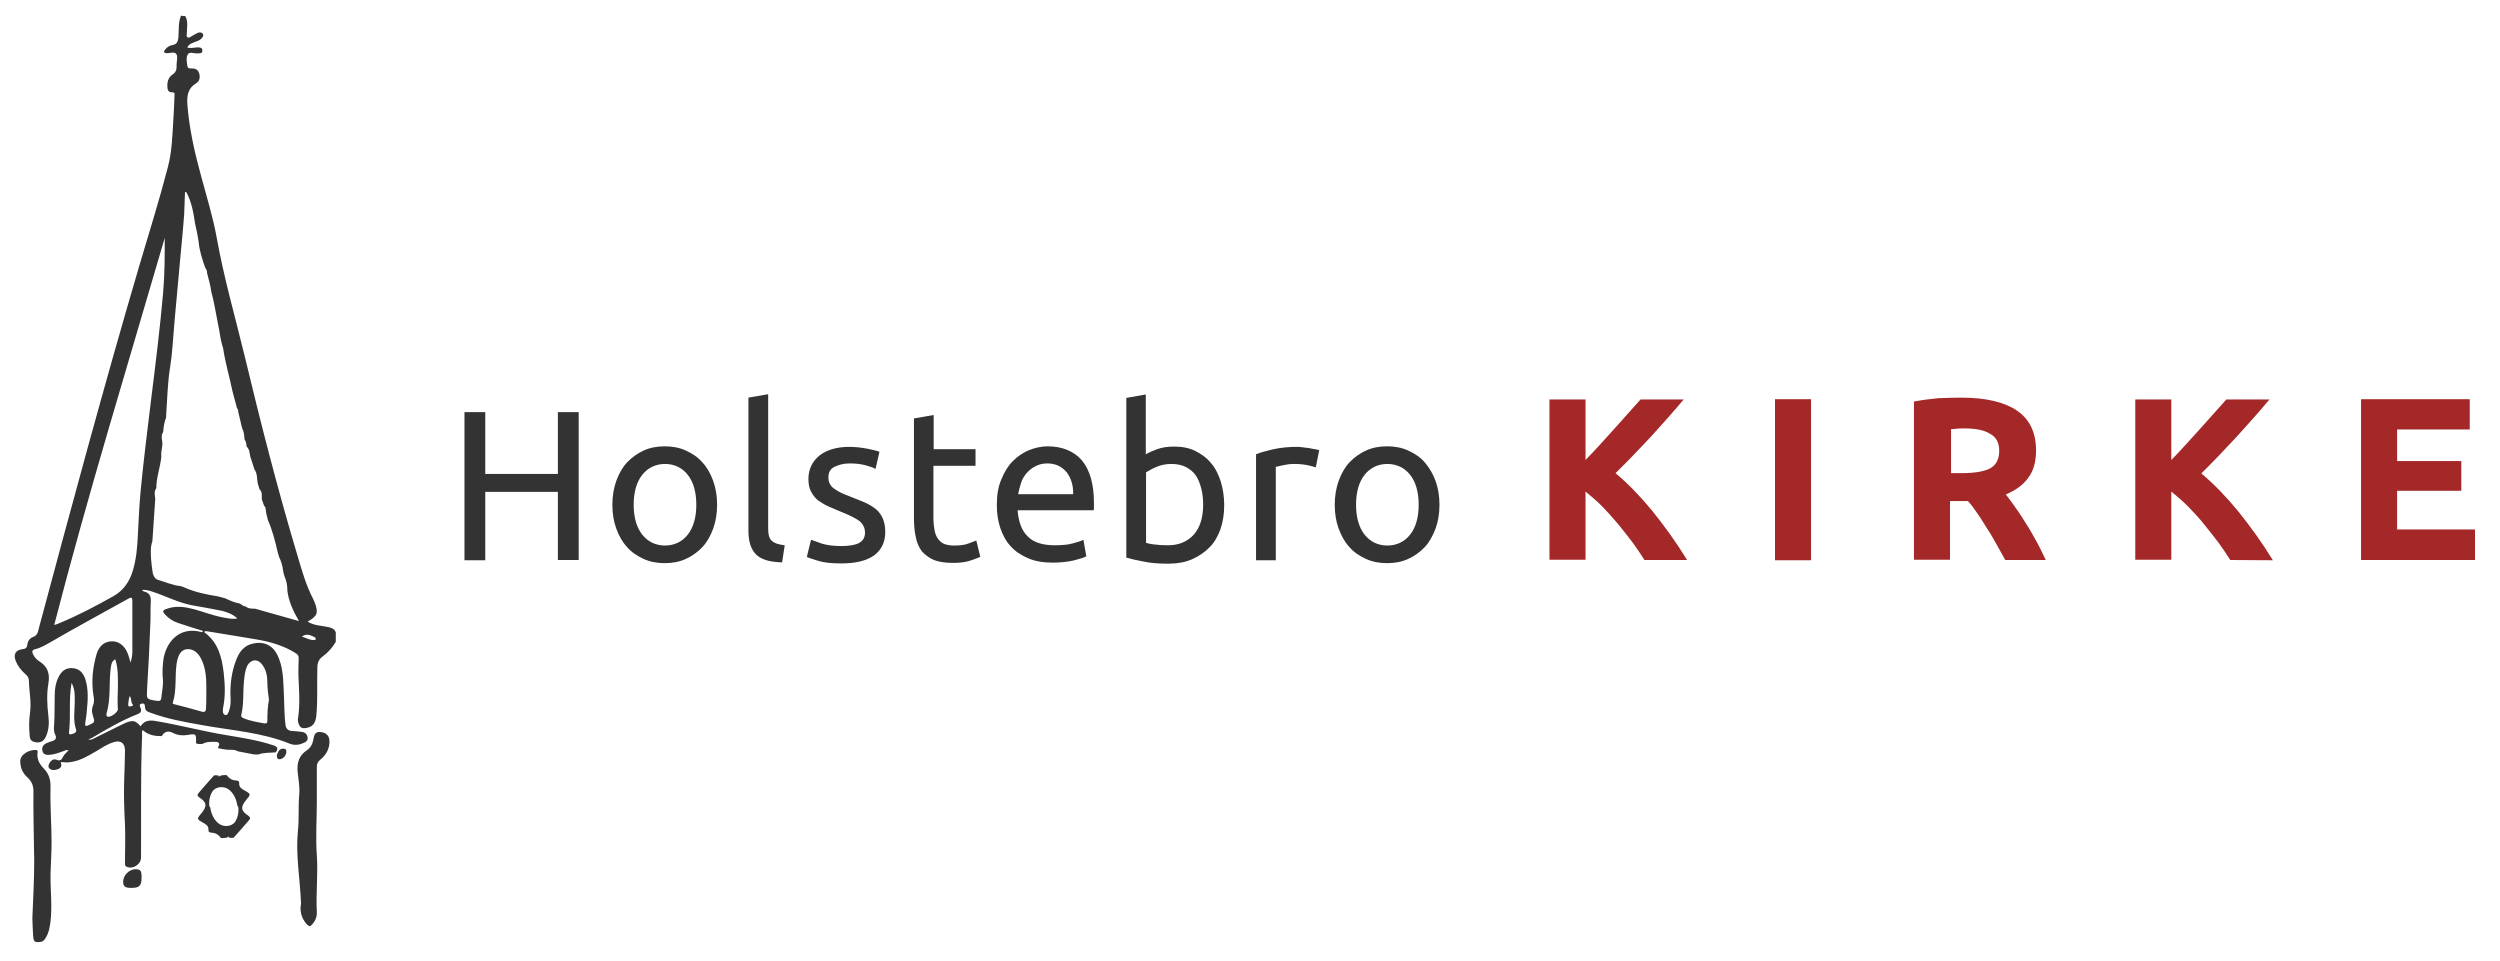 <?xml version="1.0" encoding="utf-8"?>
<!-- Generator: Adobe Illustrator 23.0.3, SVG Export Plug-In . SVG Version: 6.00 Build 0)  -->
<svg version="1.1" id="Layer_1" xmlns="http://www.w3.org/2000/svg" xmlns:xlink="http://www.w3.org/1999/xlink" x="0px" y="0px"
	 viewBox="0 0 950 365.3" style="enable-background:new 0 0 950 365.3;" xml:space="preserve">
<style type="text/css">
	.st0{fill:#333333;}
	.st1{fill:#A52828;}
</style>
<g>
	<path class="st0" d="M212,156.6h7.9v56.2H212v-25.9h-27.6v26h-7.9v-56.3h7.9v23.5H212V156.6z"/>
	<path class="st0" d="M272.5,191.8c0,3.3-0.5,6.4-1.5,9.1c-1,2.7-2.3,5.1-4.1,7s-3.9,3.4-6.3,4.5c-2.4,1.1-5.1,1.6-8,1.6
		c-2.9,0-5.6-0.5-8-1.6c-2.4-1.1-4.6-2.5-6.3-4.5c-1.8-1.9-3.1-4.3-4.1-7c-1-2.7-1.5-5.7-1.5-9.1c0-3.3,0.5-6.3,1.5-9.1
		c1-2.7,2.3-5.1,4.1-7c1.8-1.9,3.9-3.4,6.3-4.5c2.4-1.1,5.1-1.6,8-1.6c2.9,0,5.6,0.5,8,1.6c2.4,1.1,4.6,2.5,6.3,4.5
		c1.8,1.9,3.1,4.3,4.1,7C272,185.5,272.5,188.5,272.5,191.8z M264.6,191.8c0-4.8-1.1-8.6-3.2-11.3s-5.1-4.2-8.7-4.2
		c-3.6,0-6.6,1.5-8.7,4.2c-2.1,2.7-3.2,6.5-3.2,11.3s1.1,8.6,3.2,11.3s5.1,4.2,8.7,4.2c3.6,0,6.6-1.5,8.7-4.2
		C263.5,200.4,264.6,196.6,264.6,191.8z"/>
	<path class="st0" d="M297.2,213.7c-4.7-0.1-8-1.1-9.9-3c-1.9-1.9-2.9-4.9-2.9-8.9v-50.7l7.5-1.3v50.8c0,1.3,0.1,2.3,0.3,3
		c0.2,0.8,0.6,1.5,1.1,1.9c0.5,0.5,1.1,0.8,1.9,1.1c0.8,0.2,1.8,0.5,3,0.6L297.2,213.7z"/>
	<path class="st0" d="M319.7,207.5c3,0,5.4-0.4,6.8-1.2s2.2-2,2.2-3.9s-0.8-3.3-2.1-4.4c-1.5-1.1-3.9-2.3-7.2-3.6
		c-1.7-0.7-3.2-1.4-4.7-2c-1.5-0.7-2.7-1.5-3.9-2.3c-1.1-0.9-1.9-2-2.6-3.3c-0.7-1.3-1-2.9-1-4.8c0-3.7,1.5-6.7,4.2-8.9
		c2.7-2.1,6.5-3.3,11.3-3.3c1.2,0,2.3,0.1,3.6,0.2c1.2,0.2,2.3,0.3,3.3,0.5s1.9,0.4,2.7,0.6c0.8,0.2,1.5,0.4,1.9,0.6l-1.5,6.5
		c-0.8-0.5-2-0.9-3.8-1.4s-3.8-0.7-6.2-0.7c-2,0-4,0.5-5.6,1.3s-2.3,2.1-2.3,4c0,0.9,0.2,1.8,0.5,2.4c0.4,0.7,0.9,1.4,1.7,1.9
		c0.8,0.6,1.7,1.1,2.7,1.6c1.1,0.5,2.3,1,3.9,1.6c2,0.8,3.8,1.5,5.4,2.2c1.6,0.8,2.9,1.6,4,2.5c1.1,1,1.9,2.1,2.5,3.5
		c0.6,1.5,0.9,3,0.9,5.1c0,3.9-1.5,6.8-4.3,8.9c-2.9,2-7,3-12.4,3c-3.7,0-6.6-0.3-8.8-1c-2-0.6-3.6-1.1-4.3-1.5l1.6-6.5
		c0.9,0.3,2.2,0.8,4.2,1.5C314,207.1,316.6,207.5,319.7,207.5z"/>
	<path class="st0" d="M354.7,170.7h16v6.3h-16v19.5c0,2,0.2,3.9,0.5,5.3c0.3,1.5,0.8,2.4,1.5,3.3c0.7,0.8,1.5,1.4,2.4,1.7
		c1,0.3,2,0.5,3.4,0.5c2.3,0,4.1-0.2,5.6-0.8c1.5-0.6,2.3-0.9,2.9-1.1l1.5,6.2c-0.8,0.4-2,0.8-4,1.5c-1.9,0.6-4.1,0.8-6.5,0.8
		c-2.9,0-5.3-0.4-7.1-1.1c-1.9-0.8-3.3-1.9-4.6-3.3c-1.1-1.5-1.9-3.3-2.3-5.4c-0.5-2.1-0.7-4.6-0.7-7.4V159l7.5-1.3V170.7
		L354.7,170.7z"/>
	<path class="st0" d="M378.8,191.9c0-3.7,0.5-7,1.7-9.7c1.1-2.7,2.5-5.1,4.3-6.9c1.8-1.9,3.9-3.2,6.1-4.2c2.3-0.9,4.7-1.5,7.1-1.5
		c5.6,0,10,1.8,13.1,5.3c3,3.6,4.6,9,4.6,16.2c0,0.3,0,0.8,0,1.3c0,0.5,0,1-0.1,1.5h-28.9c0.3,4.4,1.6,7.8,3.8,9.9
		c2.2,2.3,5.6,3.4,10.4,3.4c2.7,0,4.9-0.2,6.7-0.7c1.9-0.5,3.2-0.9,4.1-1.4l1.1,6.3c-0.9,0.5-2.5,1-4.9,1.6
		c-2.3,0.5-4.9,0.8-7.8,0.8c-3.6,0-6.8-0.5-9.5-1.7s-4.9-2.6-6.6-4.6c-1.8-1.9-3-4.3-3.9-6.9C379.2,197.9,378.8,195.1,378.8,191.9z
		 M407.8,187.8c0.1-3.4-0.8-6.1-2.5-8.4c-1.8-2.1-4.2-3.3-7.3-3.3c-1.8,0-3.3,0.4-4.6,1.1c-1.4,0.7-2.4,1.6-3.3,2.6
		c-0.9,1.1-1.7,2.3-2.1,3.7c-0.5,1.5-0.8,2.8-1.1,4.3H407.8z"/>
	<path class="st0" d="M435.5,172.6c0.9-0.6,2.3-1.2,4.2-1.9c1.9-0.7,4-1,6.5-1c3,0,5.7,0.5,8.1,1.7c2.3,1.2,4.3,2.6,5.9,4.6
		c1.7,1.9,2.8,4.3,3.7,7c0.8,2.7,1.3,5.7,1.3,9c0,3.4-0.5,6.5-1.5,9.3c-1,2.7-2.4,5.1-4.3,6.9c-1.9,1.9-4.1,3.3-6.6,4.4
		c-2.6,1.1-5.6,1.6-8.8,1.6c-3.5,0-6.6-0.2-9.4-0.8c-2.7-0.5-4.9-1-6.6-1.5v-60.7l7.4-1.3V172.6z M435.5,206.3
		c0.8,0.2,1.9,0.5,3.2,0.6c1.5,0.2,3.1,0.3,5.2,0.3c4.1,0,7.3-1.4,9.7-4c2.4-2.7,3.6-6.5,3.6-11.4c0-2.1-0.2-4.2-0.7-6.1
		c-0.5-1.9-1.1-3.5-2-4.9c-1-1.5-2.2-2.4-3.8-3.3c-1.6-0.8-3.4-1.2-5.6-1.2c-2,0-4,0.4-5.6,1.1c-1.7,0.7-3,1.5-4,2.1L435.5,206.3
		L435.5,206.3z"/>
	<path class="st0" d="M493,169.8c0.7,0,1.5,0.1,2.2,0.2s1.7,0.2,2.4,0.3c0.8,0.2,1.6,0.3,2.2,0.4c0.7,0.2,1.2,0.2,1.5,0.4l-1.3,6.5
		c-0.6-0.2-1.6-0.5-3-0.8c-1.5-0.3-3.1-0.5-5.3-0.5c-1.5,0-2.8,0.2-4.2,0.5c-1.5,0.3-2.3,0.5-2.7,0.6v35.5h-7.5v-40.3
		c1.8-0.7,4-1.3,6.6-1.9C486.7,170.1,489.7,169.8,493,169.8z"/>
	<path class="st0" d="M547,191.8c0,3.3-0.5,6.4-1.5,9.1c-1,2.6-2.3,5.1-4.1,7s-3.9,3.4-6.3,4.5c-2.4,1.1-5.1,1.6-8,1.6
		s-5.6-0.5-8-1.6c-2.4-1.1-4.6-2.5-6.3-4.5c-1.8-1.9-3.1-4.3-4.1-7s-1.5-5.7-1.5-9.1c0-3.3,0.5-6.3,1.5-9.1c1-2.7,2.3-5.1,4.1-7
		s3.9-3.4,6.3-4.5c2.4-1.1,5.1-1.6,8-1.6s5.6,0.5,8,1.6c2.4,1.1,4.6,2.5,6.3,4.5s3.1,4.3,4.1,7C546.5,185.5,547,188.5,547,191.8z
		 M539.1,191.8c0-4.8-1.1-8.6-3.2-11.3c-2.1-2.7-5.1-4.2-8.7-4.2s-6.6,1.5-8.7,4.2c-2.1,2.7-3.2,6.5-3.2,11.3s1.1,8.6,3.2,11.3
		s5.1,4.2,8.7,4.2s6.6-1.5,8.7-4.2C538,200.4,539.1,196.6,539.1,191.8z"/>
</g>
<g>
	<path class="st1" d="M624.9,212.8c-1.3-2-2.7-4.2-4.4-6.5c-1.8-2.3-3.5-4.6-5.5-7c-1.9-2.3-4-4.6-6.1-6.8c-2.1-2.1-4.3-4-6.4-5.7
		v25.9h-13.7v-60.9h13.7v23c3.6-3.7,7.1-7.6,10.8-11.7c3.6-4,7-7.8,10.1-11.3h16.4c-4.2,5-8.4,9.7-12.6,14.3
		c-4.3,4.6-8.7,9.2-13.3,13.7c4.9,4.1,9.6,9,14.1,14.5c4.5,5.6,9,11.8,13.1,18.5C641.3,212.8,624.9,212.8,624.9,212.8z"/>
	<path class="st1" d="M674.5,151.7h13.7v61.2h-13.7V151.7z"/>
	<path class="st1" d="M745.4,151.1c9.2,0,16.3,1.7,21,4.9c4.9,3.3,7.3,8.4,7.3,15.2c0,4.3-1,7.8-3,10.4c-1.9,2.7-4.9,4.8-8.5,6.3
		c1.3,1.6,2.5,3.3,3.9,5.3c1.4,1.9,2.7,4,4,6.1c1.4,2.1,2.6,4.4,3.9,6.7c1.3,2.3,2.3,4.6,3.4,6.8h-15.4c-1.1-2-2.2-4-3.4-6.1
		c-1.1-2-2.3-4.1-3.6-6c-1.2-1.9-2.3-3.8-3.6-5.6c-1.2-1.8-2.3-3.3-3.6-4.7H741v22.3h-13.7v-60.1c3-0.6,6.1-1,9.4-1.3
		C740,151.2,742.9,151.1,745.4,151.1z M746.3,162.8c-1,0-1.9,0-2.7,0.1c-0.9,0.1-1.6,0.2-2.2,0.2v16.7h3.9c5.3,0,8.9-0.7,11.1-1.9
		c2.2-1.3,3.3-3.5,3.3-6.6c0-3-1.1-5.2-3.4-6.4C754,163.4,750.7,162.8,746.3,162.8z"/>
	<path class="st1" d="M847.5,212.8c-1.3-2-2.7-4.2-4.4-6.5c-1.8-2.3-3.5-4.6-5.5-7c-1.9-2.4-4-4.6-6.1-6.8c-2.1-2.1-4.3-4-6.4-5.7
		v25.9h-13.7v-60.9h13.7v23c3.6-3.7,7.1-7.6,10.8-11.7c3.6-4,7-7.8,10.1-11.3h16.4c-4.2,5-8.4,9.7-12.6,14.3
		c-4.3,4.6-8.7,9.3-13.3,13.8c4.9,4.1,9.6,9,14.1,14.5c4.5,5.6,9,11.8,13.1,18.5L847.5,212.8L847.5,212.8z"/>
	<path class="st1" d="M897.2,212.8v-61.1h41.3v11.5h-27.6v12h24.4v11.3h-24.4v14.7h29.6v11.6H897.2z"/>
</g>
<path class="st0" d="M70.4,6.1c1.2,2.1,0.6,4.3,0.6,6.5c0,0.5-0.3,1.3,0.3,1.6c0.6,0.3,1.1-0.2,1.6-0.5c0.8-0.4,1.5-0.9,2.2-1.2
	c0.7-0.3,1.5-0.3,2,0.4c0.4,0.7-0.1,1.2-0.5,1.7c-0.7,0.8-1.7,1-2.6,1.4c-1,0.4-2.3,0.7-2.8,2.1c1.3,0.3,2.5,0,3.7-0.1
	c0.9,0,2.1,0,2,1.3c0,1.2-1.2,0.9-2,1c0,0-0.1,0-0.2,0c-1.1,0-2.6-0.7-3.3,0.3c-0.8,1.3-0.4,2.9-0.2,4.4c0.1,1.1,0.9,1,1.6,1
	c1.3,0,2.4,0.3,2.9,1.9c0.4,1.5,0.2,2.9-1.1,3.7c-3.2,1.9-3.6,4.7-3.4,8c0.7,9.4,2.8,18.5,5.3,27.6c2.1,7.8,4.5,15.5,5.9,23.4
	c2.7,15,6.9,29.6,10.5,44.4c6.1,25.5,12.6,50.9,20.1,76c1.7,5.7,3.3,11.5,6.1,16.8c0.1,0.3,0.2,0.6,0.4,0.9c1.6,4.1,1.2,5.4-2.6,7.5
	c2.5,1.6,5.3,1.5,7.9,2.1c1.2,0.3,2.3,0.6,2.8,2c0,1.2,0,2.3,0,3.6c-1.3,2.2-2.9,4-4.9,5.5c-1.6,1.1-2.1,2.5-2.1,4.3
	c-0.2,6.1,0.2,12.2-0.4,18.3c-0.3,3.1-1.6,4.4-4.3,4.7c-1.3,0.1-2-0.4-2.4-1.6c-0.3-0.8-0.4-1.7-0.2-2.5c0.8-5.4,0.3-10.7,0.1-16.1
	c0-2,0-4,0.1-5.9c0.1-1.2-0.2-1.9-1.3-2.5c-4.5-2.8-9.4-4.2-14.6-5.1c-6.2-1.1-12.5-2-18.8-3.1c-0.3,0-0.8-0.2-1.1,0.1
	c0,0.1,0,0.3,0,0.3c5.2,3.8,6.6,9.4,7.3,15.3c0.5,4.4,0.7,8.9-0.2,13.3c-0.2,1-0.3,2.5,0.8,2.8c1,0.2,1.3-1.2,1.6-2.1
	c0.5-1.6,0.5-3.2,0.4-4.9c-0.2-4.6,0.4-9.2,2-13.5c1.2-3.3,3-6,6.8-6.7c3.8-0.8,7,0.6,8.8,4c2.6,4.9,2.4,10.3,2.7,15.7
	c0.2,3.8,0.1,7.6,0.6,11.3c0.2,1.6,1.2,2.3,2.9,2.3c1,0,2.1,0.2,3.1,0.3c1.3,0.1,2.2,0.8,2.4,2.1c0.2,1.5-1,1.9-2,2.3
	c-1.6,0.7-3.3,0.7-4.8,0.1c-10.6-4.3-21.9-5-33-7c-6.8-1.2-13.6-2.4-20-4.8c-1.2-0.4-2-0.8-2-2.2c0-0.8-0.3-1.5-1.3-1.2
	c-1,0.2-0.7,1-0.4,1.6c0.6,1.5-0.1,2-1.4,2.5c-6.1,2.4-11.8,5.8-17.4,9.1c-0.2,0.1-0.7,0-0.9,0.5c0.4,0,0.8-0.1,1.2-0.1
	c3.5-1.7,6.9-3.4,10.3-5.1c1-0.5,2-1,3-1.4c2.5-0.9,3.4-0.6,5.2,1.5c1.3-1.9,2.8-2.4,5.2-2.1c9.3,1.5,18.4,4,27.7,5.5
	c5.9,1,11.8,1.9,17.5,3.8c1.7,0.5,2,1.3,1,2.7c-2.2,0.2-4.5,0-6.6,0.8c-0.5,0-1.1,0-1.6,0c-2.1-0.4-4.1-0.8-6.2-1.2
	c-1.5-0.9-3.2-0.4-4.8-0.7c-0.9-0.1-1.8-0.3-2.7-0.5c0-0.1,0-0.3,0-0.4c0.8-1.3,0.4-2-1.1-2c-1.7,0-3.3-0.1-4.9,0.8
	c-0.8,0-1.7,0.2-2.4-0.3c0.1-3.5,0.1-3.7-3.3-3.1c-2,0.3-3.7,0.1-5.5-0.8c-1.7-0.9-3.2-0.6-4.2,1.2c-0.2,0-0.5,0-0.8,0
	c-2.4,0-4.6-0.6-6.5-2.3c-0.4,0.8-0.2,1.5-0.2,2.2c-0.6,15.4-0.3,30.8-0.4,46.3c0,2.5-3,4.5-5.4,3.5c-0.8-0.3-0.7-1-0.7-1.7
	c0-4.8,0.2-9.6,0-14.4c-0.3-5.7-0.5-11.3-0.3-16.9c0.1-3.7,0.3-7.5,0.3-11.2c0-2.8-1.6-4-4.2-3.2c-2.5,0.7-4.6,2.2-6.8,3.5
	c-3.1,1.8-6.1,3.6-9.7,4.1c-1.1,0.2-2.2,0.1-3.3,0c-0.1,0-0.3-0.1-0.4-0.1c0,0.1,0,0.3,0.1,0.5c0.3,1,0,1.8-1,2.2
	c-1.1,0.4-2.1,0.7-3.2,0c-0.7-0.5-0.7-1.2-0.3-2c0.5-1.1,1.6-2,2.7-1.5c1.6,0.6,2,0,2.6-1.2c0.4-0.8,1.2-1.5,2-2.3
	c-0.6-0.4-1-0.1-1.5,0.1c-1.7,0.6-3.5,1.3-5.3,1.5c-1.2,0.1-2.5,0.2-3-1.2c-0.5-1.6,0.2-2.7,1.7-3.3c0.7-0.3,1.3-0.5,2-0.7
	c1.3-0.4,1.7-1.2,1.1-2.4c-0.7-1.4-0.5-2.7-0.4-4.1c0.2-3.6,0.1-7.2,0.2-10.8c0-2.3,0.3-4.6,1.3-6.7c1.2-2.6,2.9-3.9,5.4-3.7
	c2.4,0.1,4,1.5,4.9,4.1c1.3,4,1,8.1,0.6,12.1c-0.1,1.6-0.4,3.1-0.6,4.7c-0.1,1.1,0.1,1.3,1.2,0.8c2.5-1.1,2.5-1.1,1.7-3.7
	c-0.4-1.2-0.5-2.4,0-3.7c0.6-1.3,0.5-2.7,0.2-4c-0.8-5.3-0.3-10.4,1.2-15.6c0.6-2,1.8-3.9,4-4.6c2.8-0.9,5.5,0.2,7.1,2.8
	c0.9,1.5,1.3,3.1,1.8,5c0.6-1.9,0.8-3.6,0.7-5.3c0-6,0-12,0-17.9c0-1.5-0.2-1.9-1.7-1c-9.9,5.5-19.9,10.9-29.7,16.6
	c-1.8,1-3.5,2-5.5,2.5c-1.3,0.3-1.3,0.9-0.8,2c0.6,1.2,1.4,2,2.5,2.7c3.1,2,3.9,4.7,3.3,8.3c-0.7,4.1-0.5,8.2,0,12.4
	c0.3,2.6,0.2,5.2-0.9,7.7c-0.7,1.6-1.8,2.5-3.7,2.3c-1.5-0.2-2.4-0.7-2.5-2.4c-0.3-3-0.3-6,0.1-8.8c0.6-4-0.3-8-0.4-12
	c0-1.1-0.4-2-1.3-2.7c-1.6-1.4-2.9-3-3.7-5c-1-2.5-0.1-4.2,2.5-4.5c1.2-0.1,1.7-0.5,1.9-1.7c0.1-1.3,0.9-2.5,2.1-2.9
	c1.6-0.6,1.9-1.7,2.2-3.1C27,193.1,39.4,147,52.9,101.1c3.7-12.5,7.6-24.9,10.9-37.6c1.6-6.1,1.7-12.3,2.1-18.5
	c0.2-2.9,0.3-5.8,0.4-8.6c0-0.5,0.3-1.3-0.7-1.3c-2,0.1-2-1.4-2-2.7c0-1.7,0.6-3.2,2-4.1c1.3-0.9,1.6-2,1.5-3.4c0,0,0-0.1,0-0.2
	c0-1.4,0.5-3,0-4c-0.7-1.3-2.5-0.4-3.8-0.5c-1.3-0.1-1.1-0.7-0.5-1.4c0.7-1,1.8-1.5,2.8-1.7c1.7-0.3,2-1.3,2.2-2.9
	c0.2-2.8-0.1-5.7,1-8.3C69.1,6.1,69.7,6.1,70.4,6.1z M76.7,239.6c-2.9-0.9-5.9-1.8-8.8-2.8c-1.9-0.6-3.6-1.6-5-3.1
	c-1.3-1.4-1.2-1.8,0.6-2.4c3.5-1.2,6.8-0.7,10.2,0.2c3.7,1,7.2,2.4,10.9,3.1c1.8,0.3,3.6,0.8,5.6,0.4c-1.9-1.7-3.9-2.4-5.9-2.9
	c-3.8-0.8-7.6-1.4-11.4-2.1c-5.2-1-9.9-3.5-14.8-5.1c-1.2-0.4-2.5-0.9-4.2-0.7c0.5,0.4,0.7,0.6,0.9,0.6c2.2,0.5,2.6,2,2.5,4
	c-0.2,2.9,0,5.9-0.2,8.9c-0.3,8-0.7,16-1.2,24c-0.2,4-0.4,4,3.6,4.6c1.1,0.2,1.7,0,1.8-1.1c0.2-2.3,0.8-4.7,0.6-7
	c-0.3-2.6-0.1-5.1,0.2-7.7c1-6.2,5.8-12.7,14.5-10.3c0.1,0,0.4,0,0.4-0.1C77.2,239.6,76.9,239.6,76.7,239.6z M83.4,126
	c-0.3-1.7-0.7-3.5-1-5.2c-0.4-2.3-0.9-4.7-1.4-7.1c-0.2-0.9-0.5-1.9-0.7-2.8c-0.3-2.4-1-4.7-1.6-7.1c0-0.7-0.2-1.4-0.7-2
	c-1.1-3.2-2.2-6.4-2.5-9.8c-0.1-0.8-0.3-1.6-0.4-2.4c-0.1-0.5-0.2-1-0.3-1.6c-0.2-1.1-0.5-2.1-0.7-3.2c-0.6-4.1-1.3-8.1-3.3-11.8
	c-0.2,0-0.4,0-0.5,0c-0.1,2.7-0.2,5.4-0.3,8.1C69.6,87,69,92.7,68.5,98.2c-0.7,7.3-1.3,14.6-2,21.9c-0.1,1.2-0.2,2.3-0.3,3.5
	c-0.5,5.4-0.7,10.8-1.6,16.2c-0.9,5.7-1,11.3-1.4,17c0,0.7-0.1,1.4-0.1,2c-0.8,1.7-0.9,3.6-1.1,5.4c-1.1,1.5-0.2,3.2-0.3,4.7
	c-0.1,1.6-0.6,3.1-0.4,4.7c-0.4,4-1.9,7.8-1.9,11.9c-0.9,1.2-0.6,2.6-0.4,4c-0.4,5.4-0.7,10.8-1.1,16.2c-0.8,2.2-0.6,4.4-0.5,6.7
	c0.1,1.5,0.3,2.9,0.5,4.4c0.1,1.5,0.8,3.1,2,3.5c2.8,0.8,5.6,2.1,8.6,2.4c0.5,0.1,1,0.3,1.5,0.5c4,1.8,8.3,2.7,12.7,3.4
	c0.9,0.2,1.8,0.5,2.7,0.7c1.8,0.8,3.6,1.7,5.6,2c0.8,0.3,1.3,1.2,2.3,1.1c1,0.9,2.3,0.9,3.6,0.9c5.4,1.5,10.7,3,16.7,4.7
	c-2.3-4-3.9-7.5-4.4-11.5c0-1.9-0.3-3.8-1.1-5.5c-0.2-0.6-0.4-1.3-0.5-2c-0.2-2-0.8-3.8-1.6-5.5c-0.2-0.6-0.3-1.1-0.5-1.7
	c-0.9-4.1-2-8.3-3.7-12.2c-0.2-0.8-0.4-1.6-0.6-2.4c-0.3-1.1,0-2.3-0.9-3.1c-0.2-0.8-0.5-1.5-0.8-2.3c-0.1-1.4,0.3-2.8-0.9-3.9
	c-0.2-0.8-0.5-1.6-0.7-2.4c-0.3-1.7-0.1-3.6-1.2-5.1c-0.5-1.6-1.1-3.3-1.6-4.9c-0.3-1.3-0.2-2.8-1.4-3.8c0-1-0.3-2-0.8-2.8
	c-0.1-1.5-0.2-2.9-0.9-4.2c-0.5-2.1-1-4.2-1.5-6.3c0.1-0.6-0.3-1.1-0.5-1.5c-0.6-2.1-1.1-4.3-1.7-6.4c-1.1-5.4-2.7-10.6-3.5-16.1
	C84.1,130.2,83.7,128.1,83.4,126z M62.6,90.4c-14.2,48.8-29.2,97.5-42,147.1c1-0.3,1.6-0.5,2.2-0.8c7-2.9,13.6-6.4,20.2-10.1
	c3.9-2.2,6.1-5.4,7.4-9.5c1.4-4.5,1.8-9.3,2-14c0.3-5.4,0.5-10.7,1-16.1c1.1-11.7,2.6-23.3,4-35c1.7-13.6,3.4-27.2,4.6-40.9
	C62.6,104.2,62.6,97.3,62.6,90.4z M78.4,263.6L78.4,263.6c0-1,0-2,0-2.9c0-3.4-0.3-6.7-1.7-9.8c-1.3-3-3.5-4.5-5.8-4.2
	c-2.1,0.3-3.3,2.1-3.8,5.6c-0.7,4.8,0.1,9.9-1.4,14.6c-0.2,0.6,0.1,0.6,0.5,0.7c3.5,0.9,7,1.8,10.4,2.8c1.3,0.4,1.7-0.2,1.7-1.3
	C78.4,267.2,78.4,265.4,78.4,263.6z M102.2,265.9c-0.3-2.2-0.6-4.4-0.6-6.5c0-2.4-0.4-4.8-2-6.9c-1.7-2.3-4.4-2-5.7,0.6
	c-0.8,1.8-1,3.8-1.2,5.8c-0.4,4.2,0,8.5-1,12.7c-0.2,0.8,0.2,1,0.8,1.3c2.6,1.1,5.3,1.5,8,2c0.8,0.1,1.1-0.2,1.1-0.9
	C101.6,271.1,101.7,268.5,102.2,265.9z M43.8,250.5c-1.4,0.8-1.5,2-1.7,3.2c-0.8,5.8,0.1,11.7-1.6,17.4c-0.1,0.4-0.2,0.9,0.3,1.2
	c1.1,0.5,4-1.6,4-2.8c-0.2-2.6-0.1-5.2,0-7.9C44.8,257.9,45,254.2,43.8,250.5z M27.2,259.5c-1.1,6.3-0.3,12.2-0.9,18.1
	c0,0.6-0.5,1.7,0.8,1.4c0.9-0.2,2.2-0.6,1.8-1.8c-1.2-3.5-0.5-7-0.5-10.5C28.4,264.4,28.6,262.1,27.2,259.5z M114.7,241.9
	c1.7,0.5,3,1.4,4.6,1.3c0.3,0,0.7,0,0.7-0.4c0-0.2-0.2-0.5-0.3-0.6C118.2,241.5,116.7,240.5,114.7,241.9z M49.3,264.5
	c-0.4,1.1-0.5,2.1-0.6,3.2c0,0.8,0.4,0.9,1,0.7c0.3-0.1,1.2-0.2,0.7-0.7C49.6,266.7,50.1,265.5,49.3,264.5z M26.2,285.1
	c0,0-0.1-0.1-0.1-0.1c0,0-0.1,0.1-0.1,0.1c0,0,0.1,0.1,0.2,0.1C26.1,285.2,26.1,285.1,26.2,285.1z M116.3,350.9
	c0.9,1,1.4,1.5,2.4,0.3c1.2-1.4,1.8-2.9,1.7-4.7c-0.4-7.1,0.5-14.2,0-21.4c-0.5-6.9,0-13.9,0-20.9c0-4.2,0-8.5,0-12.8
	c0-1.2,0.4-2,1.4-2.8c2.1-1.7,3.4-4,3.4-6.8c0-2.1-1.1-3.3-3.1-3.6c-1.9-0.2-2.6,0.3-3,2.7c-0.3,1.8-1.1,3.3-2.5,4.2
	c-3,2-3.8,4.8-3.5,8.2c0.3,2.9,0.9,5.9,0.6,8.8c-0.4,4.5,0,9.1-0.5,13.7c-0.9,9,0.8,17.9,1.2,27.6
	C113.9,345.7,114.3,348.5,116.3,350.9z M12.6,355.8c0.2,2.2,0.7,2.4,2.9,2.1c1-0.1,1.5-0.9,1.9-1.6c1.2-1.9,1.5-4,1.8-6.2
	c0.7-6.1-0.1-12.1,0-18.1c0.1-4,0.4-8,0.4-11.9c0-6.9-0.6-13.8-0.4-20.6c0.1-3-0.5-5.3-2.5-7.4c-1.8-1.8-2.8-3.8-2.4-6.3
	c0-0.5,0-0.7-0.6-0.8c-2.4-0.2-6.2,1.6-6,4.5c0.1,2.3,0.8,4,2.4,5.6c1.6,1.4,2.6,3.1,2.6,5.3c-0.1,8.9,0.2,17.9,0.3,26.7
	c0,7.1-0.4,14.2-0.7,21.8C12.4,350.8,12.4,353.3,12.6,355.8z M51.5,330.3c-2.4,0-4.9,2.4-4.7,5.1c0.1,2,1.8,2,3.2,2
	c2.9,0,3.8-0.8,3.8-3.9C53.8,330.8,53.5,330.4,51.5,330.3z M106.1,288.5c1.2,0.1,2.5-1.1,2.7-2.6c0.1-0.9-0.2-1.4-1.1-1.4
	c-1.8-0.1-2,1.4-2.5,2.4C105.3,287.6,105.1,288.4,106.1,288.5z M84.3,316.2c2.3-0.4,2.5-0.2,2.7,2.1c0.4,0,0.7,0.1,1.1,0.1
	c0.2,0,0.5,0,0.7-0.1c2-2.2,3.9-4.4,5.8-6.6c0.7-0.8,0.5-1.1-0.2-1.7c-2.9-1.9-3.1-3.3-0.8-6.1c1.8-2.1,1.7-2.2-0.6-3.5
	c-1.1-0.6-2.2-1.2-2.1-2.7c0-0.9-0.4-1.1-1.2-1.1c-1.4-0.1-2.6-0.7-3.5-2c-0.1,0-0.3-0.1-0.4-0.1c-0.6,0-1.2,0.1-1.9,0.2
	c-1,0.7-2.2,0.9-2.9,1.9c0.9,0.8,2,0.4,2.9,0.4c1.2,0,1.7,0.4,1.4,1.6c0,0.1,0.1,0.2,0.1,0.4c4.7,2.2,6.7,8.9,4,13.2
	c-1.3,2-4.6,2.3-6.6,0.5c-1.9-1.7-2.6-3.9-3-6.2c-1.5,0.5-2.5,1.5-3.4,2.7c0,0.8-0.1,1.6,0.7,2c3.5-0.9,3.8-0.6,2.9,2.9
	c-0.1,0.4-0.1,0.9-0.1,1.3c0.5,0.3,1,0.5,1.6,0.8c0.1,0,0.3,0,0.4,0C82.6,316.4,83.5,316.4,84.3,316.2z M85.8,296.8
	c-2.3,0.4-2.5,0.2-2.7-2.1c-0.4,0-0.7-0.1-1.1-0.1c-0.2,0-0.5,0-0.7,0.1c-2,2.2-3.9,4.4-5.8,6.6c-0.7,0.8-0.5,1.1,0.2,1.7
	c2.9,1.9,3.1,3.3,0.8,6.1c-1.8,2.1-1.7,2.2,0.6,3.5c1.1,0.6,2.2,1.2,2.1,2.7c0,0.9,0.4,1.1,1.2,1.1c1.4,0.1,2.6,0.7,3.5,2
	c0.1,0,0.3,0.1,0.4,0.1c0.6,0,1.2-0.1,1.9-0.2c1-0.7,2.2-0.9,2.9-1.9c-0.9-0.8-2-0.4-2.9-0.4c-1.2,0-1.7-0.4-1.4-1.6
	c0-0.1-0.1-0.2-0.1-0.4c-4.7-2.2-6.7-8.9-4-13.2c1.3-2,4.6-2.3,6.6-0.5c1.9,1.7,2.6,3.9,3,6.2c1.5-0.5,2.5-1.5,3.4-2.7
	c0-0.8,0.1-1.6-0.7-2c-3.5,0.9-3.8,0.6-2.9-2.9c0.1-0.4,0.1-0.9,0.1-1.3c-0.5-0.3-1-0.5-1.6-0.8c-0.1,0-0.3,0-0.4,0
	C87.5,296.6,86.7,296.7,85.8,296.8z"/>
</svg>

